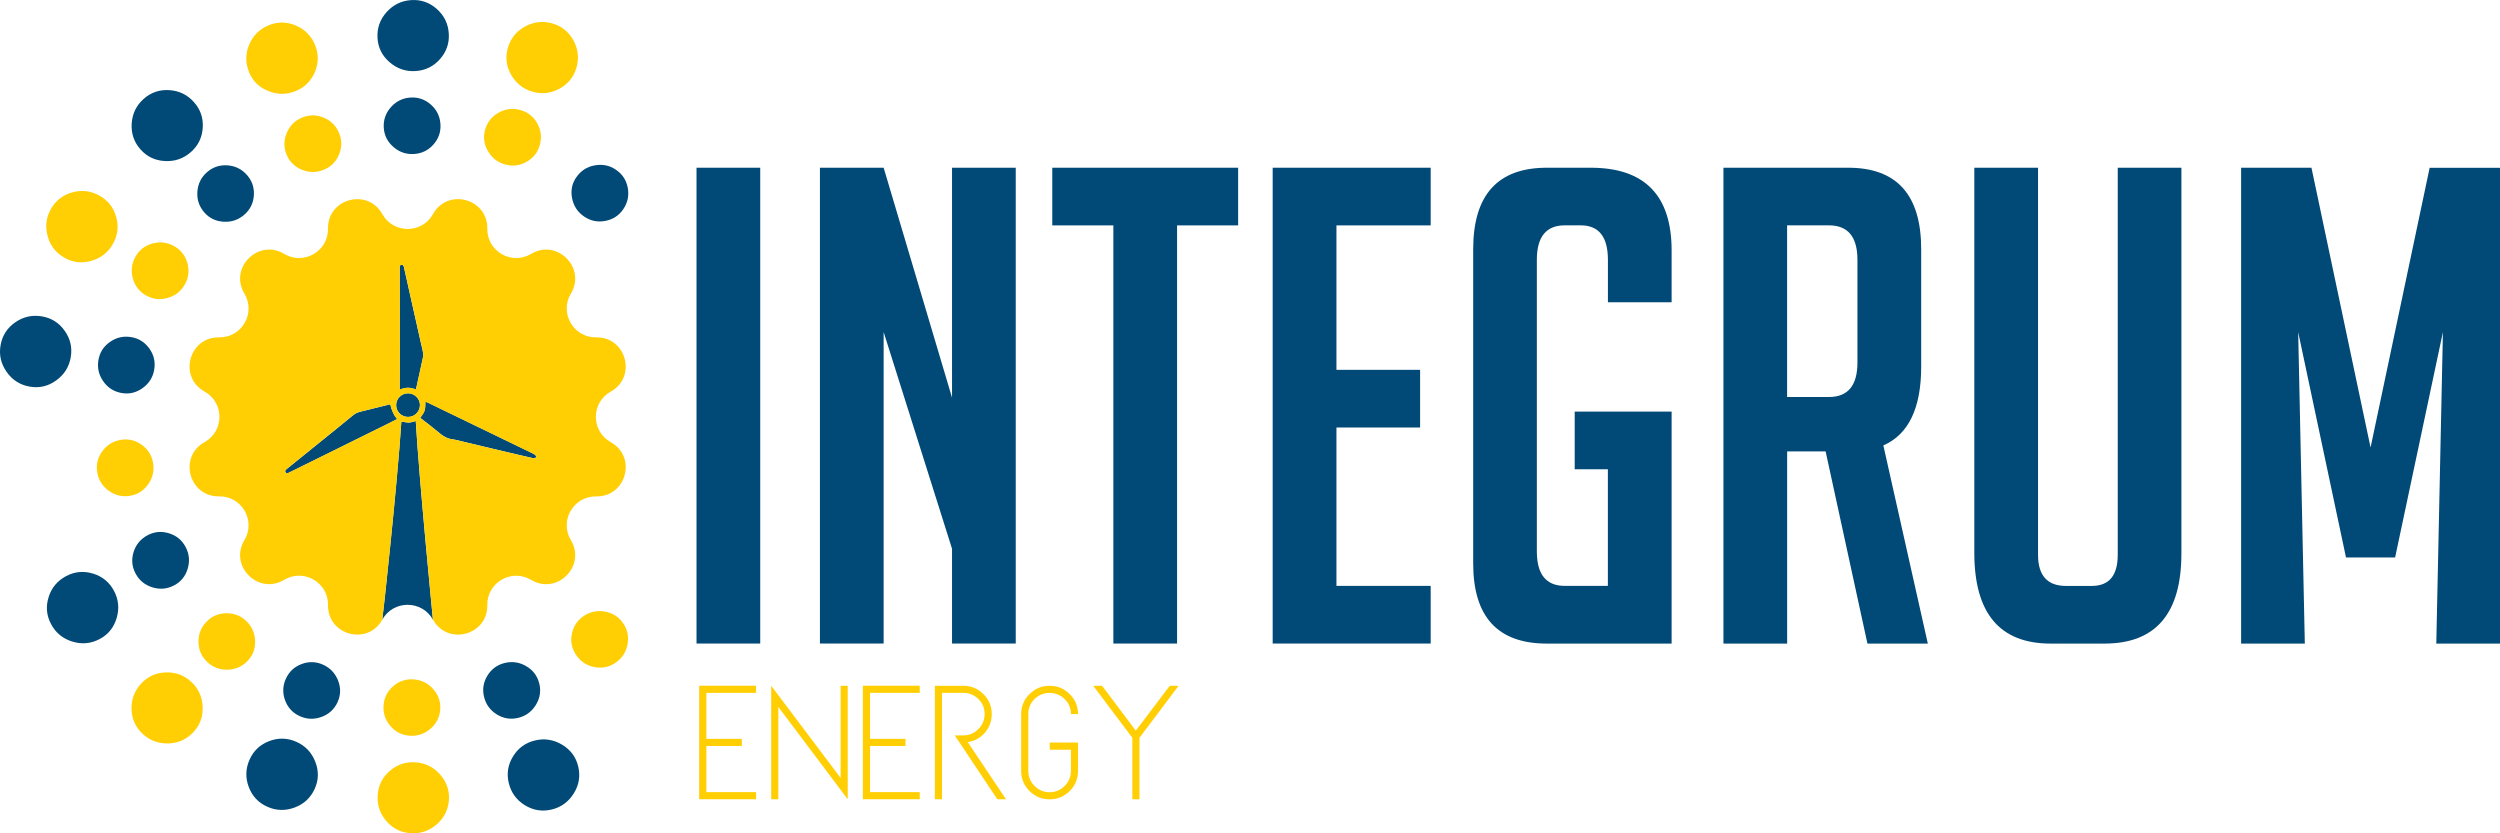 <svg xmlns="http://www.w3.org/2000/svg" width="168" height="56" viewBox="0 0 168 56" fill="none"><g clip-path="url(#clip0_40_647)"><path d="M9.821 19.859C9.359 19.597 9.061 19.208 8.923 18.694C8.786 18.18 8.848 17.696 9.107 17.244C9.366 16.792 9.749 16.495 10.261 16.36C10.769 16.223 11.254 16.288 11.716 16.55C12.162 16.805 12.457 17.185 12.595 17.689C12.732 18.193 12.674 18.674 12.415 19.126C12.155 19.581 11.772 19.879 11.261 20.023C10.752 20.167 10.274 20.111 9.825 19.856L9.821 19.859Z" fill="#FFCE03"></path><path d="M13.736 14.279C13.385 13.883 13.227 13.418 13.264 12.888C13.3 12.358 13.516 11.919 13.906 11.576C14.299 11.232 14.758 11.075 15.283 11.111C15.807 11.147 16.247 11.363 16.597 11.762C16.938 12.149 17.092 12.603 17.06 13.124C17.027 13.647 16.814 14.079 16.42 14.426C16.027 14.77 15.568 14.93 15.037 14.901C14.509 14.871 14.073 14.665 13.732 14.279H13.736Z" fill="#014976"></path><path d="M19.263 10.404C19.059 9.913 19.063 9.425 19.269 8.935C19.476 8.444 19.82 8.1 20.305 7.9C20.787 7.701 21.272 7.704 21.757 7.907C22.242 8.11 22.587 8.457 22.79 8.948C22.987 9.422 22.983 9.903 22.783 10.384C22.583 10.869 22.239 11.209 21.757 11.409C21.275 11.608 20.787 11.608 20.295 11.409C19.803 11.212 19.459 10.875 19.263 10.401V10.404Z" fill="#FFCE03"></path><path d="M25.789 8.588C25.757 8.058 25.917 7.596 26.271 7.2C26.625 6.804 27.065 6.588 27.586 6.555C28.107 6.523 28.566 6.683 28.959 7.033C29.353 7.383 29.566 7.822 29.599 8.352C29.631 8.866 29.474 9.318 29.127 9.71C28.779 10.103 28.346 10.316 27.822 10.348C27.301 10.381 26.838 10.224 26.439 9.877C26.039 9.53 25.822 9.102 25.789 8.588Z" fill="#014976"></path><path d="M32.595 8.732C32.736 8.221 33.038 7.835 33.503 7.573C33.968 7.311 34.45 7.252 34.955 7.39C35.46 7.527 35.84 7.825 36.099 8.286C36.358 8.745 36.417 9.229 36.276 9.74C36.139 10.237 35.844 10.613 35.388 10.872C34.932 11.13 34.454 11.193 33.949 11.052C33.444 10.915 33.06 10.617 32.792 10.159C32.523 9.7 32.461 9.226 32.595 8.728V8.732Z" fill="#FFCE03"></path><path d="M38.728 11.916C39.027 11.477 39.437 11.209 39.961 11.114C40.486 11.016 40.964 11.114 41.394 11.409C41.826 11.703 42.092 12.109 42.187 12.626C42.282 13.143 42.18 13.621 41.882 14.06C41.593 14.485 41.19 14.747 40.676 14.845C40.161 14.943 39.686 14.845 39.253 14.551C38.82 14.256 38.551 13.85 38.446 13.333C38.342 12.816 38.433 12.341 38.725 11.916H38.728Z" fill="#014976"></path><path d="M41.905 41.924C42.19 42.372 42.272 42.853 42.154 43.374C42.036 43.891 41.754 44.29 41.312 44.572C40.869 44.85 40.394 44.932 39.879 44.814C39.364 44.696 38.968 44.414 38.682 43.966C38.407 43.531 38.325 43.06 38.44 42.549C38.555 42.038 38.833 41.642 39.273 41.364C39.715 41.086 40.194 41.001 40.712 41.109C41.23 41.22 41.626 41.492 41.902 41.927L41.905 41.924Z" fill="#FFCE03"></path><path d="M36.24 45.93C36.365 46.444 36.286 46.928 36.004 47.38C35.722 47.831 35.329 48.119 34.821 48.24C34.313 48.361 33.834 48.286 33.385 48.008C32.936 47.73 32.651 47.334 32.526 46.82C32.405 46.319 32.483 45.848 32.755 45.4C33.031 44.955 33.421 44.67 33.929 44.549C34.437 44.428 34.919 44.503 35.375 44.775C35.831 45.046 36.116 45.432 36.237 45.933L36.24 45.93Z" fill="#014976"></path><path d="M29.582 47.71C29.533 48.237 29.3 48.669 28.887 49.006C28.474 49.343 28.009 49.487 27.488 49.438C26.966 49.389 26.54 49.16 26.206 48.754C25.871 48.348 25.73 47.88 25.78 47.353C25.829 46.843 26.055 46.417 26.458 46.084C26.861 45.75 27.324 45.609 27.845 45.658C28.366 45.707 28.796 45.933 29.14 46.339C29.481 46.742 29.628 47.2 29.579 47.714L29.582 47.71Z" fill="#FFCE03"></path><path d="M22.692 47.17C22.472 47.654 22.115 47.988 21.616 48.172C21.118 48.358 20.63 48.342 20.151 48.129C19.676 47.913 19.345 47.56 19.161 47.069C18.977 46.575 18.994 46.087 19.213 45.606C19.427 45.138 19.777 44.81 20.266 44.624C20.757 44.441 21.239 44.454 21.715 44.67C22.19 44.886 22.524 45.239 22.718 45.73C22.911 46.224 22.901 46.705 22.688 47.173L22.692 47.17Z" fill="#014976"></path><path d="M16.647 44.401C16.283 44.788 15.837 44.987 15.303 45.004C14.771 45.017 14.312 44.847 13.932 44.49C13.552 44.133 13.352 43.691 13.339 43.164C13.326 42.638 13.499 42.183 13.863 41.796C14.217 41.42 14.653 41.227 15.178 41.211C15.703 41.194 16.155 41.364 16.535 41.721C16.915 42.078 17.119 42.523 17.142 43.05C17.165 43.577 16.997 44.032 16.647 44.405V44.401Z" fill="#FFCE03"></path><path d="M11.703 39.335C11.234 39.584 10.746 39.626 10.238 39.469C9.73 39.309 9.353 39.001 9.11 38.54C8.864 38.078 8.822 37.597 8.979 37.093C9.136 36.593 9.451 36.216 9.92 35.967C10.375 35.725 10.854 35.683 11.356 35.837C11.857 35.99 12.231 36.298 12.473 36.759C12.719 37.221 12.765 37.705 12.614 38.212C12.464 38.72 12.162 39.093 11.706 39.335H11.703Z" fill="#014976"></path><path d="M8.73 33.32C8.205 33.402 7.73 33.287 7.301 32.973C6.871 32.659 6.615 32.243 6.533 31.729C6.451 31.212 6.566 30.744 6.878 30.319C7.189 29.893 7.609 29.641 8.13 29.556C8.638 29.474 9.107 29.589 9.53 29.896C9.953 30.204 10.208 30.616 10.29 31.13C10.372 31.647 10.261 32.119 9.953 32.551C9.644 32.983 9.238 33.238 8.73 33.32Z" fill="#FFCE03"></path><path d="M8.176 26.411C7.655 26.32 7.238 26.058 6.937 25.619C6.632 25.184 6.527 24.706 6.615 24.192C6.704 23.678 6.966 23.269 7.399 22.971C7.832 22.67 8.31 22.566 8.831 22.657C9.34 22.746 9.743 23.004 10.044 23.433C10.346 23.862 10.451 24.333 10.362 24.847C10.274 25.361 10.012 25.773 9.582 26.081C9.153 26.388 8.684 26.5 8.176 26.411Z" fill="#014976"></path><path d="M4.327 17.319C3.747 16.989 3.37 16.501 3.2 15.856C3.026 15.212 3.101 14.603 3.429 14.033C3.754 13.464 4.239 13.094 4.878 12.921C5.517 12.751 6.127 12.829 6.707 13.16C7.271 13.48 7.638 13.958 7.812 14.593C7.986 15.228 7.91 15.83 7.582 16.4C7.258 16.969 6.773 17.346 6.133 17.529C5.494 17.712 4.891 17.64 4.327 17.319Z" fill="#FFCE03"></path><path d="M9.444 10.044C9.002 9.543 8.805 8.961 8.851 8.293C8.897 7.625 9.166 7.076 9.661 6.64C10.152 6.205 10.733 6.012 11.392 6.058C12.054 6.104 12.605 6.375 13.044 6.876C13.473 7.36 13.667 7.933 13.624 8.588C13.582 9.246 13.316 9.789 12.821 10.224C12.326 10.659 11.749 10.856 11.084 10.823C10.418 10.787 9.871 10.528 9.444 10.041V10.044Z" fill="#014976"></path><path d="M16.738 4.85C16.483 4.235 16.486 3.62 16.745 3.001C17.004 2.386 17.44 1.95 18.046 1.702C18.653 1.45 19.263 1.453 19.872 1.712C20.482 1.967 20.915 2.405 21.171 3.021C21.416 3.62 21.416 4.222 21.164 4.827C20.912 5.436 20.482 5.865 19.872 6.117C19.266 6.369 18.653 6.369 18.033 6.12C17.414 5.871 16.981 5.449 16.735 4.85H16.738Z" fill="#FFCE03"></path><path d="M25.37 2.563C25.327 1.898 25.53 1.316 25.976 0.818C26.422 0.321 26.973 0.049 27.628 0.007C28.284 -0.036 28.861 0.164 29.356 0.605C29.851 1.047 30.12 1.597 30.159 2.265C30.199 2.91 30.002 3.479 29.566 3.973C29.13 4.467 28.582 4.732 27.927 4.775C27.271 4.818 26.691 4.618 26.186 4.186C25.681 3.751 25.409 3.211 25.37 2.566V2.563Z" fill="#014976"></path><path d="M34.116 3.253C34.293 2.612 34.673 2.124 35.257 1.797C35.84 1.469 36.45 1.391 37.083 1.564C37.715 1.738 38.197 2.114 38.522 2.69C38.846 3.266 38.922 3.875 38.745 4.52C38.574 5.145 38.201 5.619 37.627 5.943C37.053 6.267 36.45 6.346 35.817 6.172C35.185 5.999 34.7 5.626 34.362 5.05C34.028 4.474 33.946 3.875 34.116 3.253Z" fill="#FFCE03"></path><path d="M38.853 51.493C39.01 52.142 38.912 52.75 38.558 53.316C38.204 53.886 37.709 54.246 37.07 54.4C36.43 54.553 35.831 54.455 35.267 54.108C34.703 53.758 34.342 53.261 34.188 52.613C34.037 51.984 34.132 51.389 34.477 50.829C34.821 50.27 35.312 49.91 35.952 49.759C36.591 49.605 37.197 49.7 37.768 50.04C38.338 50.381 38.702 50.868 38.853 51.497V51.493Z" fill="#014976"></path><path d="M30.163 53.814C30.1 54.478 29.808 55.022 29.291 55.444C28.773 55.866 28.186 56.049 27.53 55.987C26.875 55.925 26.34 55.637 25.921 55.126C25.501 54.616 25.324 54.027 25.386 53.362C25.448 52.718 25.73 52.187 26.238 51.768C26.747 51.349 27.327 51.169 27.983 51.232C28.638 51.294 29.179 51.579 29.608 52.086C30.038 52.593 30.221 53.169 30.163 53.814Z" fill="#FFCE03"></path><path d="M21.151 53.005C20.875 53.611 20.426 54.033 19.797 54.266C19.171 54.498 18.555 54.481 17.958 54.21C17.358 53.941 16.945 53.496 16.712 52.875C16.483 52.256 16.502 51.641 16.778 51.032C17.043 50.443 17.486 50.031 18.102 49.798C18.718 49.566 19.328 49.586 19.925 49.854C20.525 50.126 20.944 50.567 21.187 51.189C21.429 51.808 21.416 52.413 21.151 53.002V53.005Z" fill="#014976"></path><path d="M12.995 49.203C12.539 49.687 11.975 49.939 11.306 49.959C10.638 49.975 10.064 49.762 9.582 49.311C9.103 48.862 8.854 48.306 8.838 47.645C8.822 46.984 9.041 46.411 9.497 45.923C9.939 45.452 10.49 45.206 11.149 45.184C11.808 45.164 12.378 45.377 12.857 45.825C13.336 46.273 13.591 46.83 13.617 47.494C13.647 48.158 13.437 48.728 12.995 49.199V49.203Z" fill="#FFCE03"></path><path d="M6.694 42.945C6.104 43.256 5.491 43.312 4.852 43.112C4.212 42.912 3.74 42.523 3.432 41.94C3.124 41.361 3.068 40.756 3.268 40.124C3.465 39.492 3.862 39.021 4.452 38.71C5.025 38.409 5.625 38.353 6.255 38.547C6.884 38.739 7.353 39.126 7.661 39.708C7.969 40.288 8.028 40.896 7.838 41.535C7.648 42.173 7.268 42.644 6.694 42.945Z" fill="#014976"></path><path d="M2.003 25.982C1.347 25.868 0.826 25.537 0.443 24.987C0.059 24.438 -0.075 23.842 0.039 23.194C0.154 22.546 0.482 22.035 1.026 21.659C1.57 21.283 2.17 21.148 2.829 21.263C3.468 21.374 3.976 21.698 4.353 22.238C4.734 22.778 4.865 23.371 4.753 24.015C4.639 24.663 4.314 25.18 3.773 25.567C3.232 25.956 2.642 26.094 2.003 25.982Z" fill="#014976"></path><path d="M32.29 39.06C32.359 39.073 32.428 39.083 32.5 39.087C32.575 39.087 32.654 39.087 32.729 39.08C32.585 39.096 32.434 39.09 32.29 39.064V39.06Z" fill="#FFCE03"></path><path d="M27.504 39.087H27.507C27.576 39.087 27.648 39.073 27.717 39.06C27.648 39.073 27.576 39.083 27.504 39.087Z" fill="#FFCE03"></path><path d="M27.242 39.07C27.212 39.067 27.186 39.06 27.16 39.054C27.189 39.06 27.215 39.067 27.242 39.07Z" fill="#FFCE03"></path><path d="M27.504 39.086C27.415 39.09 27.33 39.086 27.242 39.073C27.327 39.086 27.415 39.09 27.504 39.086Z" fill="#FFCE03"></path><path d="M27.776 39.047C27.756 39.05 27.737 39.057 27.717 39.06C27.737 39.057 27.756 39.05 27.776 39.047Z" fill="#FFCE03"></path><path d="M32.29 39.06C32.27 39.057 32.251 39.05 32.231 39.047C32.251 39.05 32.27 39.057 32.29 39.06Z" fill="#FFCE03"></path><path d="M29.091 41.639C29.091 41.639 28.163 32.197 27.937 28.293C27.619 28.381 27.583 28.45 26.97 28.332C26.724 32.289 25.717 41.59 25.688 41.642C25.651 41.708 25.651 41.708 25.688 41.642C26.429 40.31 28.35 40.31 29.094 41.642C29.131 41.71 29.131 41.71 29.094 41.642V41.636L29.091 41.639Z" fill="#014976"></path><path d="M26.622 27.226C26.622 27.665 26.98 28.018 27.422 28.018C27.858 28.018 28.219 27.661 28.222 27.223C28.225 26.791 27.858 26.427 27.419 26.431C26.976 26.431 26.622 26.787 26.622 27.226Z" fill="#014976"></path><path d="M27.435 19.25C27.337 18.812 27.235 18.376 27.14 17.941C27.12 17.846 27.078 17.791 26.979 17.8C26.878 17.81 26.852 17.882 26.861 17.974C26.861 18.003 26.861 18.033 26.861 18.066C26.861 19.758 26.868 21.45 26.868 23.145C26.868 24.091 26.861 25.04 26.861 25.986C26.861 26.048 26.861 26.11 26.861 26.192C27.232 26.025 27.579 26.018 27.94 26.179C27.953 26.136 27.963 26.113 27.969 26.09C28.107 25.465 28.245 24.843 28.379 24.218C28.409 24.074 28.458 23.921 28.438 23.776C28.405 23.515 28.33 23.256 28.271 22.994C27.992 21.747 27.714 20.5 27.432 19.253L27.435 19.25Z" fill="#014976"></path><path d="M29.553 29.121C29.802 29.33 30.071 29.478 30.395 29.52C30.464 29.53 30.536 29.54 30.602 29.556C31.271 29.716 31.943 29.877 32.611 30.037C33.277 30.194 33.942 30.351 34.608 30.509C35.011 30.603 35.411 30.695 35.814 30.787C35.945 30.816 36.044 30.757 36.021 30.656C36.008 30.6 35.945 30.544 35.889 30.515C34.89 30.027 33.89 29.543 32.89 29.059C31.507 28.391 30.123 27.72 28.74 27.052C28.694 27.03 28.645 27.013 28.589 26.987C28.576 27.593 28.559 27.645 28.238 28.077C28.681 28.427 29.127 28.758 29.55 29.114L29.553 29.121Z" fill="#014976"></path><path d="M24.354 27.632C24.14 27.684 23.934 27.733 23.75 27.887C22.974 28.529 22.187 29.157 21.403 29.792C20.692 30.368 19.98 30.947 19.266 31.52C19.187 31.582 19.128 31.644 19.191 31.746C19.253 31.847 19.331 31.808 19.413 31.765C21.056 30.954 22.698 30.142 24.34 29.33C24.931 29.039 25.524 28.744 26.114 28.453C26.304 28.358 26.494 28.26 26.691 28.162C26.479 27.933 26.324 27.601 26.226 27.167C25.596 27.324 24.973 27.478 24.354 27.632Z" fill="#014976"></path><path d="M41.043 29.713C39.709 28.974 39.709 27.056 41.043 26.313C42.813 25.331 42.092 22.638 40.066 22.67C38.538 22.697 37.578 21.034 38.364 19.728C39.407 17.994 37.43 16.02 35.693 17.061C34.382 17.846 32.719 16.887 32.746 15.362C32.779 13.34 30.081 12.617 29.097 14.387C28.356 15.719 26.435 15.719 25.691 14.387C24.708 12.62 22.01 13.34 22.043 15.362C22.069 16.887 20.403 17.846 19.095 17.061C17.358 16.02 15.381 17.994 16.424 19.728C17.21 21.037 16.25 22.697 14.722 22.67C12.696 22.638 11.972 25.331 13.745 26.313C15.08 27.053 15.08 28.97 13.745 29.713C11.975 30.695 12.696 33.389 14.722 33.356C16.25 33.33 17.21 34.992 16.424 36.298C15.381 38.033 17.358 40.006 19.095 38.965C20.407 38.18 22.069 39.139 22.043 40.664C22.01 42.687 24.708 43.41 25.691 41.639C25.721 41.584 26.727 32.286 26.973 28.329C27.586 28.447 27.619 28.378 27.94 28.29C28.166 32.194 29.094 41.636 29.094 41.636V41.642H29.097C30.081 43.41 32.779 42.69 32.746 40.667C32.719 39.142 34.385 38.183 35.693 38.969C37.43 40.009 39.407 38.036 38.364 36.301C37.578 34.992 38.538 33.333 40.066 33.359C42.092 33.392 42.816 30.698 41.043 29.717V29.713ZM26.979 17.794C27.075 17.784 27.117 17.84 27.14 17.935C27.235 18.373 27.337 18.808 27.435 19.244C27.714 20.491 27.996 21.738 28.274 22.985C28.333 23.243 28.409 23.502 28.442 23.767C28.458 23.911 28.412 24.061 28.383 24.209C28.248 24.834 28.11 25.456 27.973 26.081C27.966 26.104 27.956 26.126 27.943 26.169C27.583 26.012 27.235 26.015 26.865 26.182C26.865 26.1 26.865 26.038 26.865 25.976C26.865 25.03 26.871 24.081 26.871 23.135C26.871 21.443 26.868 19.751 26.865 18.056C26.865 18.026 26.865 17.994 26.865 17.964C26.855 17.872 26.881 17.797 26.983 17.791L26.979 17.794ZM26.111 28.45C25.521 28.745 24.927 29.036 24.337 29.327C22.695 30.139 21.052 30.95 19.41 31.762C19.328 31.801 19.25 31.841 19.187 31.742C19.125 31.641 19.184 31.579 19.263 31.517C19.977 30.941 20.689 30.365 21.4 29.789C22.183 29.154 22.97 28.529 23.747 27.884C23.931 27.733 24.134 27.684 24.35 27.629C24.97 27.475 25.59 27.321 26.222 27.164C26.32 27.598 26.476 27.93 26.688 28.159C26.491 28.257 26.304 28.355 26.111 28.45ZM27.419 28.018C26.976 28.018 26.619 27.665 26.619 27.226C26.619 26.788 26.973 26.434 27.415 26.431C27.855 26.431 28.222 26.791 28.219 27.223C28.215 27.661 27.855 28.018 27.419 28.018ZM35.814 30.787C35.411 30.695 35.011 30.604 34.608 30.509C33.942 30.352 33.277 30.194 32.611 30.037C31.943 29.877 31.27 29.717 30.602 29.556C30.533 29.54 30.464 29.527 30.395 29.52C30.071 29.481 29.802 29.334 29.553 29.121C29.13 28.764 28.684 28.43 28.241 28.084C28.563 27.651 28.579 27.599 28.592 26.994C28.648 27.017 28.694 27.036 28.743 27.059C30.127 27.727 31.51 28.398 32.893 29.065C33.893 29.55 34.896 30.034 35.893 30.522C35.949 30.548 36.014 30.607 36.024 30.662C36.047 30.764 35.949 30.823 35.817 30.793L35.814 30.787Z" fill="#FFCE03"></path><path d="M46.806 43.246V11.271H51.087V43.246H46.806Z" fill="#014976"></path><path d="M63.977 26.725V11.271H68.258V43.246H63.977V36.877L59.381 22.314V43.246H55.099V11.271H59.381L63.977 26.725Z" fill="#014976"></path><path d="M79.099 15.146V43.246H74.818V15.146H70.713V11.271H83.203V15.146H79.099Z" fill="#014976"></path><path d="M85.524 43.246V11.271H96.142V15.146H89.809V24.853H95.431V28.728H89.809V39.371H96.142V43.246H85.524Z" fill="#014976"></path><path d="M105.82 31.536V27.661H112.333V43.249H103.948C100.647 43.249 98.998 41.453 98.998 37.859V16.75C98.998 13.097 100.65 11.271 103.948 11.271H106.891C110.52 11.271 112.333 13.127 112.333 16.838V20.311H108.052V17.46C108.052 15.915 107.442 15.143 106.223 15.143H105.151C103.902 15.143 103.276 15.915 103.276 17.46V37.054C103.276 38.599 103.902 39.371 105.151 39.371H108.049V31.533H105.82V31.536Z" fill="#014976"></path><path d="M115.811 11.271H124.197C127.469 11.271 129.104 13.097 129.104 16.75V24.634C129.104 27.425 128.255 29.193 126.561 29.933L129.55 43.249H125.492L122.682 30.335H120.096V43.249H115.815V11.271H115.811ZM120.093 26.679H122.902C124.181 26.679 124.82 25.907 124.82 24.362V17.46C124.82 15.915 124.181 15.143 122.902 15.143H120.093V26.676V26.679Z" fill="#014976"></path><path d="M146.59 11.271V37.191C146.59 41.23 144.866 43.249 141.417 43.249H137.805C134.386 43.249 132.674 41.217 132.674 37.149V11.271H136.956V37.28C136.956 38.677 137.582 39.374 138.831 39.374H140.571C141.732 39.374 142.312 38.677 142.312 37.28V11.271H146.593H146.59Z" fill="#014976"></path><path d="M159.303 30.067L163.273 11.274H168V43.249H163.719L164.164 22.317L160.952 37.46H157.651L154.438 22.317L154.884 43.249H150.603V11.271H155.33L159.3 30.063L159.303 30.067Z" fill="#014976"></path><path d="M50.808 46.561H47.468V49.651H49.851V50.129H47.468V53.231H50.808V53.709H46.986V46.08H50.808V46.558V46.561Z" fill="#FFCE03"></path><path d="M56.489 46.084H56.968V53.712L52.303 47.504V53.712H51.825V46.084L56.489 52.276V46.084Z" fill="#FFCE03"></path><path d="M61.807 46.561H58.466V49.651H60.849V50.129H58.466V53.231H61.807V53.709H57.984V46.08H61.807V46.558V46.561Z" fill="#FFCE03"></path><path d="M65.032 49.87L67.603 53.712H67.022L64.16 49.418H64.741C65.127 49.418 65.462 49.278 65.744 48.996C66.026 48.715 66.167 48.378 66.167 47.982C66.167 47.586 66.026 47.249 65.744 46.974C65.462 46.699 65.127 46.561 64.741 46.561H63.302V53.712H62.823V46.084H64.741C65.265 46.084 65.711 46.27 66.085 46.643C66.458 47.016 66.645 47.461 66.645 47.985C66.645 48.459 66.491 48.875 66.186 49.232C65.882 49.589 65.495 49.801 65.032 49.87Z" fill="#FFCE03"></path><path d="M70.54 49.9H72.444V51.801C72.444 52.334 72.258 52.786 71.884 53.156C71.51 53.529 71.061 53.715 70.533 53.715C70.005 53.715 69.556 53.529 69.183 53.156C68.809 52.783 68.622 52.331 68.622 51.801V47.985C68.622 47.461 68.809 47.016 69.183 46.643C69.556 46.27 70.005 46.084 70.533 46.084C71.061 46.084 71.51 46.27 71.884 46.643C72.258 47.016 72.444 47.461 72.444 47.985H71.966C71.966 47.589 71.825 47.252 71.543 46.977C71.261 46.702 70.927 46.565 70.533 46.565C70.14 46.565 69.805 46.702 69.524 46.977C69.242 47.252 69.101 47.589 69.101 47.985V51.801C69.101 52.197 69.242 52.537 69.524 52.816C69.805 53.097 70.14 53.238 70.533 53.238C70.927 53.238 71.261 53.097 71.543 52.816C71.825 52.534 71.966 52.197 71.966 51.801V50.381H70.543V49.903L70.54 49.9Z" fill="#FFCE03"></path><path d="M79.201 46.084L76.572 49.579V53.712H76.093V49.579L73.464 46.084H74.061L76.326 49.101L78.607 46.084H79.204H79.201Z" fill="#FFCE03"></path></g><defs><clipPath id="clip0_40_647"><rect width="168" height="56" fill="white"></rect></clipPath></defs></svg>